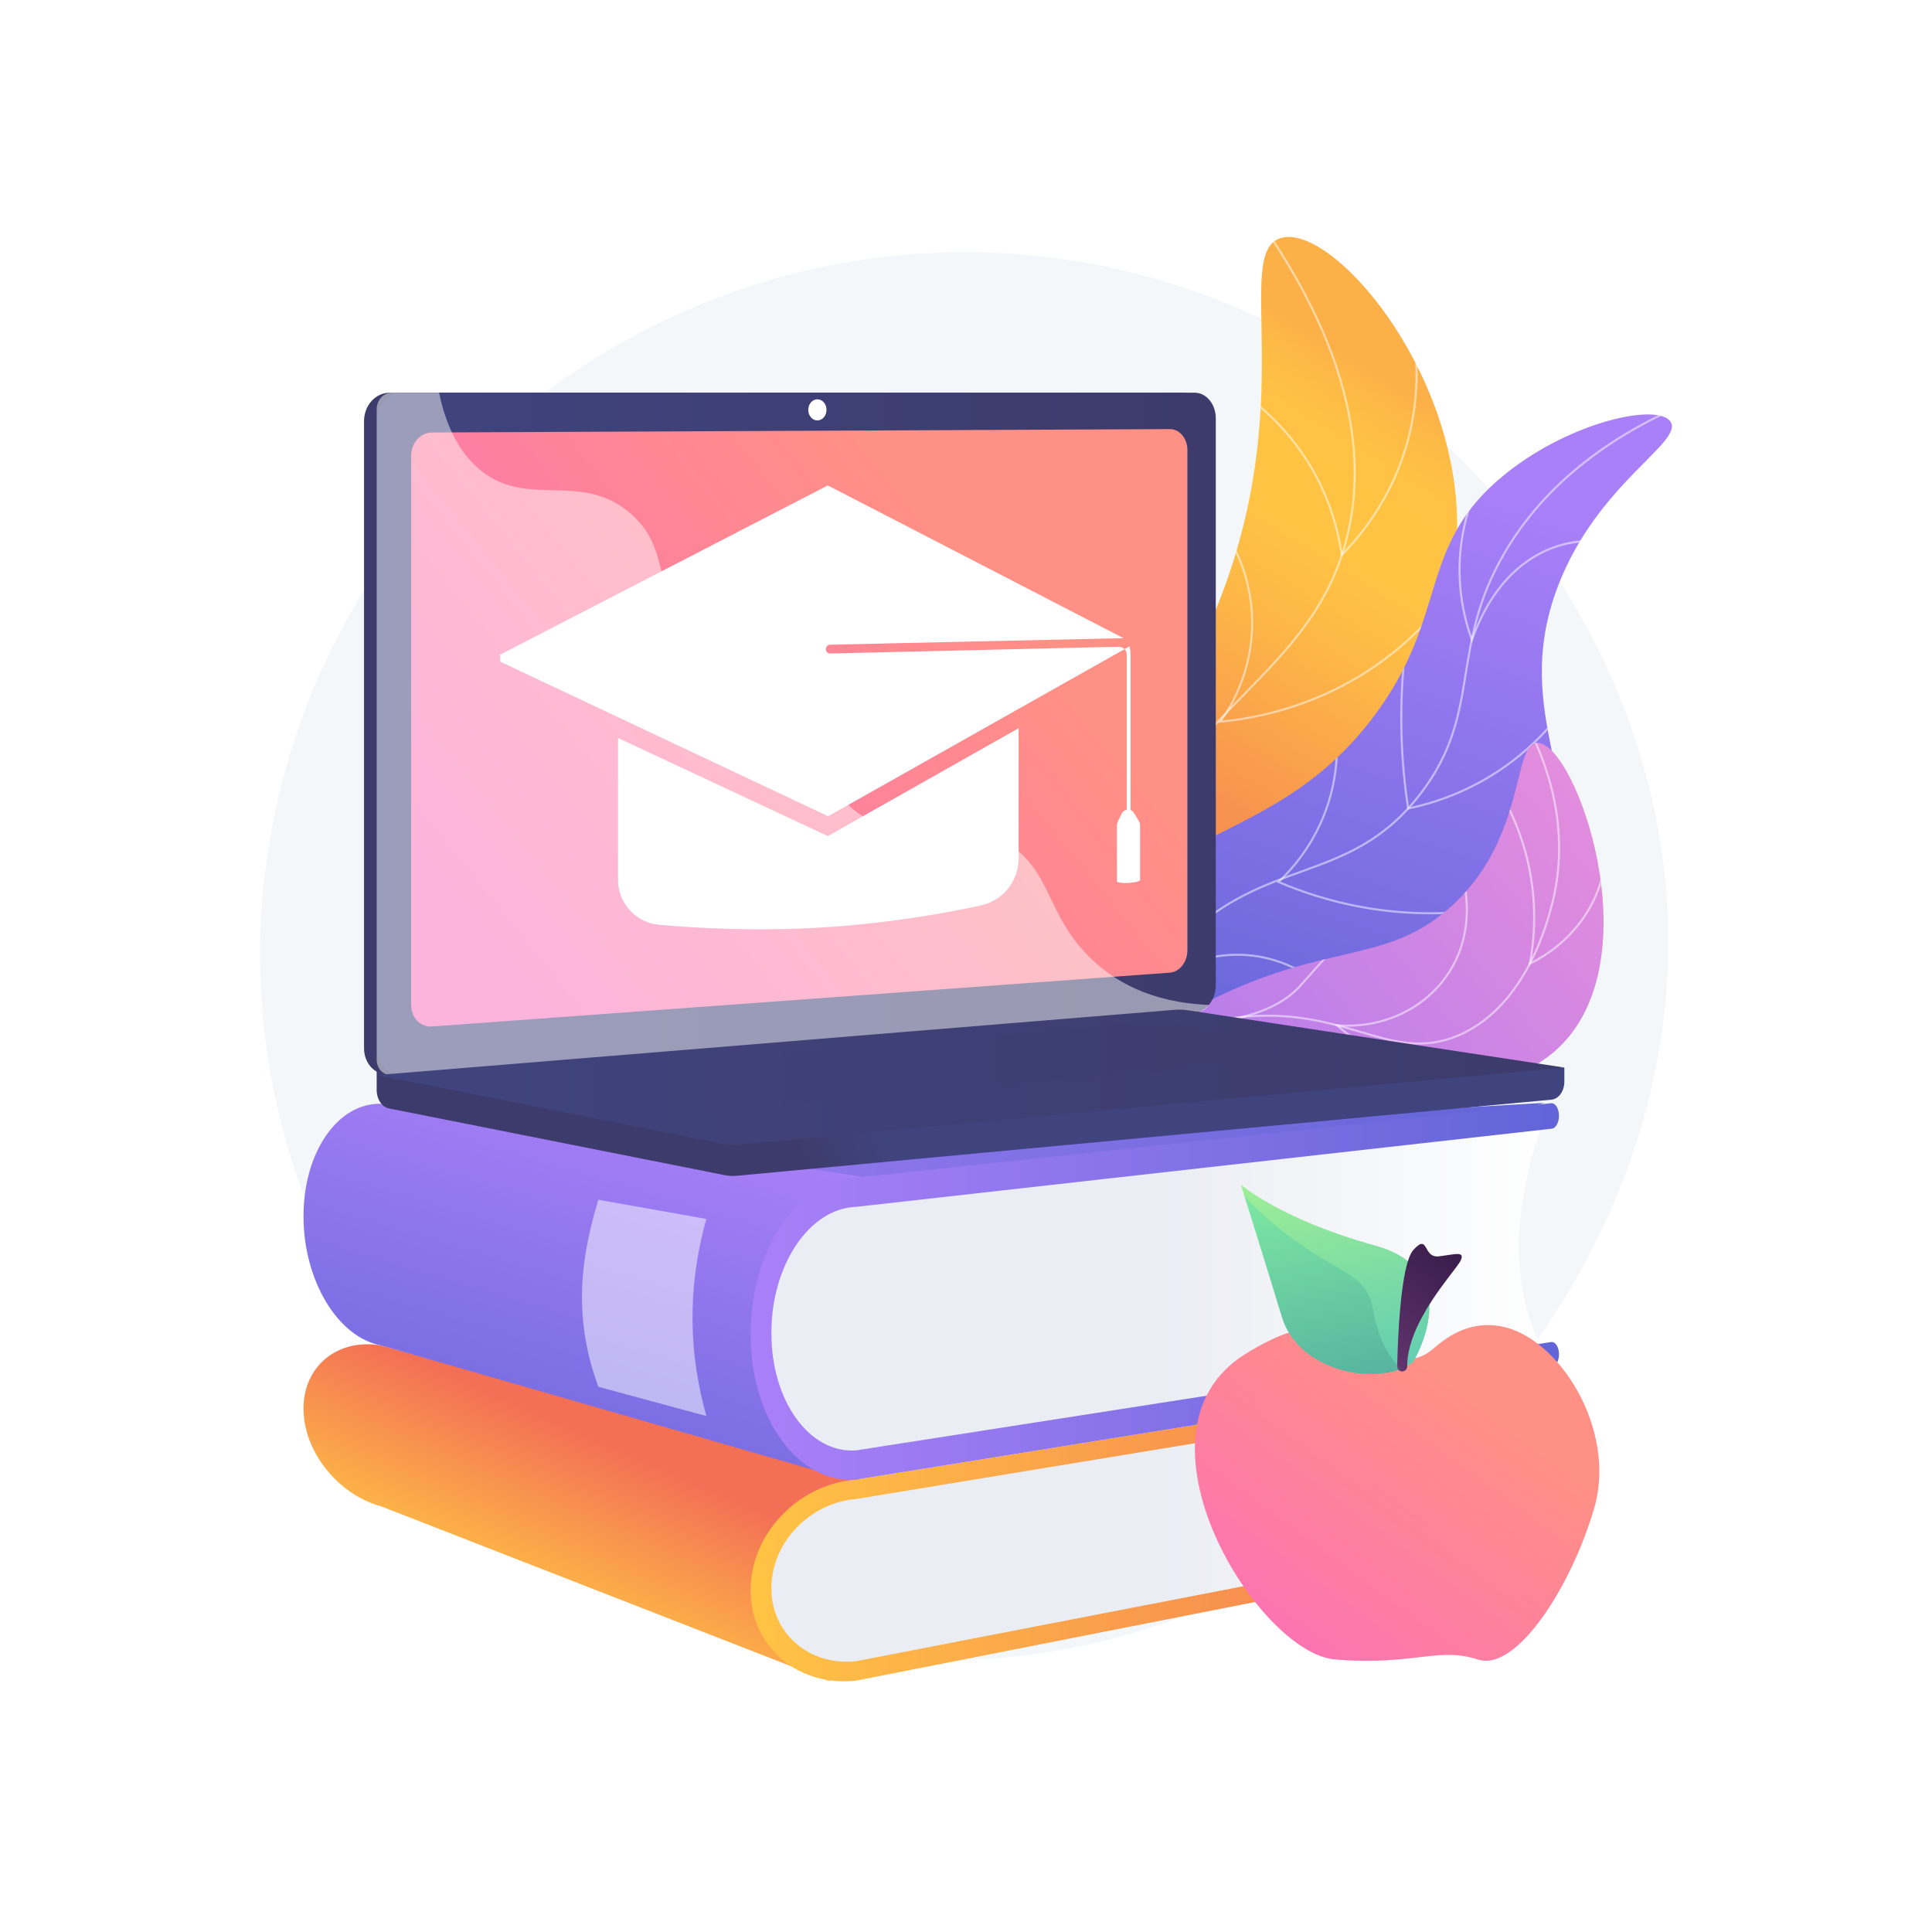 <?xml version="1.0" encoding="utf-8"?>
<!-- Generator: Adobe Illustrator 27.5.0, SVG Export Plug-In . SVG Version: 6.00 Build 0)  -->
<svg version="1.1" xmlns="http://www.w3.org/2000/svg" xmlns:xlink="http://www.w3.org/1999/xlink" x="0px" y="0px"
	 viewBox="0 0 3710 3710" style="enable-background:new 0 0 3710 3710;" xml:space="preserve">
<g id="Background">
	<g>
		<g>
			<rect style="fill:#FFFFFF;" width="3710" height="3710"/>
		</g>
	</g>
</g>
<g id="Illustration">
	<g>
		<path style="fill:#F4F7FA;" d="M1893.626,484.875C1201.323,463.851,601.644,980.439,511.042,1658.266
			c-99.059,741.112,446.151,1407.934,1117.009,1514.736c834.435,132.844,1643.79-635.671,1571.118-1469.394
			C3144.418,1075.471,2597.365,506.245,1893.626,484.875z"/>
		<g>
			<g>
				<g>
					<defs>
						<path id="SVGID_1_" d="M2107.671,2193.111c-40.606-117.321-82.905-296.742-40.012-497.394
							c49.251-230.404,165.816-278.222,267.182-525.291c162.585-396.286,31.388-684.41,124.365-713.221
							c96.77-29.986,340.633,250.599,339.014,554.824c-1.5,281.738-212.98,479.949-233.86,498.954
							c-161.052,146.591-289.395,118.003-391.125,256.439C2075.461,1900.475,2086.091,2073.75,2107.671,2193.111z"/>
					</defs>
					
						<linearGradient id="SVGID_00000121976089514758027880000013700265922486920099_" gradientUnits="userSpaceOnUse" x1="2672.654" y1="740.27" x2="2151.135" y2="1580.068">
						<stop  offset="0" style="stop-color:#FCB148"/>
						<stop  offset="0.052" style="stop-color:#FDBA46"/>
						<stop  offset="0.142" style="stop-color:#FFC244"/>
						<stop  offset="0.318" style="stop-color:#FFC444"/>
						<stop  offset="0.485" style="stop-color:#FDB946"/>
						<stop  offset="0.775" style="stop-color:#F99C4D"/>
						<stop  offset="0.866" style="stop-color:#F8924F"/>
						<stop  offset="1" style="stop-color:#F8924F"/>
					</linearGradient>
					
						<use xlink:href="#SVGID_1_"  style="overflow:visible;fill:url(#SVGID_00000121976089514758027880000013700265922486920099_);"/>
					<clipPath id="SVGID_00000167395633306905465940000008457141073164950966_">
						<use xlink:href="#SVGID_1_"  style="overflow:visible;"/>
					</clipPath>
					<path style="opacity:0.5;clip-path:url(#SVGID_00000167395633306905465940000008457141073164950966_);fill:#FFFFFF;" d="
						M2111.635,2456.6c-79.763-319.87-64.941-595.45,44.049-819.075c65.848-135.102,152.183-223.635,228.355-301.746
						c92.256-94.602,171.931-176.306,203.183-315.394c44.229-196.844-31.197-421.872-224.183-668.837l3.148-2.459
						c193.759,247.954,269.436,474.103,224.932,672.17c-31.499,140.194-111.539,222.272-204.218,317.309
						c-75.964,77.895-162.061,166.184-227.626,300.709c-108.569,222.76-123.293,497.422-43.763,816.357L2111.635,2456.6z"/>
					<path style="opacity:0.5;clip-path:url(#SVGID_00000167395633306905465940000008457141073164950966_);fill:#FFFFFF;" d="
						M2575.111,1069.564l-0.566-3.973c-9.108-64.063-32.131-126.474-66.581-180.487c-54.711-85.78-126.632-134.698-177.332-160.632
						l1.817-3.557c51.141,26.159,123.689,75.505,178.88,162.04c34.042,53.373,57.024,114.868,66.587,178.096
						c49.487-50.62,88.052-111.978,111.652-177.696c40.735-113.431,30.686-216.008,15.081-282.086l3.889-0.917
						c15.727,66.603,25.855,169.999-15.21,284.352c-24.242,67.503-64.143,130.443-115.391,182.014L2575.111,1069.564z"/>
					<path style="opacity:0.5;clip-path:url(#SVGID_00000167395633306905465940000008457141073164950966_);fill:#FFFFFF;" d="
						M2339.108,1388.321l2.559-3.569c24.925-34.762,65.908-107.818,60.336-206.52c-5.107-90.46-47.31-154.97-72.012-185.371
						l3.101-2.52c25.004,30.777,67.728,96.083,72.898,187.664c5.457,96.658-33.178,169.014-58.55,205.494
						c99.301-10.14,194.773-43.164,276.373-95.631c186.974-120.222,253.104-308.83,272.857-384.341l3.865,1.01
						c-19.872,75.964-86.406,265.709-274.561,386.689c-83.322,53.574-181.008,87.004-282.495,96.676L2339.108,1388.321z"/>
					<path style="opacity:0.5;clip-path:url(#SVGID_00000167395633306905465940000008457141073164950966_);fill:#FFFFFF;" d="
						M2138.418,1684.021l-0.1-1.987c-2.29-46.39-2.29-93.391,0-139.699c4.934-99.775,20.613-199.707,46.596-297.021l3.858,1.03
						c-25.912,97.042-41.543,196.694-46.464,296.19c-2.25,45.512-2.284,91.7-0.098,137.315
						c110.111-5.258,215.634-30.892,313.667-76.205c221.728-102.486,342.892-279.379,395.382-375.701l3.507,1.911
						c-52.724,96.756-174.439,274.448-397.211,377.417c-99.098,45.802-205.802,71.595-317.149,76.66L2138.418,1684.021z"/>
				</g>
			</g>
			<g>
				<g>
					<defs>
						<path id="SVGID_00000164507014404367234210000004029730154029067403_" d="M2112.766,2140.992
							c-23.302-83.523-45.815-215.473,10.509-341.783c98.263-220.36,325.876-175.533,512.474-420.451
							c150.499-197.538,81.818-330.896,257.211-470.364c125.875-100.093,291.357-134.866,315.037-98.491
							c25.458,39.107-140.36,118.401-215.796,314.407c-98.162,255.058,74.629,401.392-29.907,561.3
							c-79.51,121.626-209.12,82.323-491.704,219.361C2306.298,1984.641,2186.507,2077.263,2112.766,2140.992z"/>
					</defs>
					
						<linearGradient id="SVGID_00000006681897467456679950000007851734140363550877_" gradientUnits="userSpaceOnUse" x1="2828.225" y1="899.309" x2="2411.058" y2="2143.975">
						<stop  offset="0" style="stop-color:#AA80F9"/>
						<stop  offset="0.996" style="stop-color:#6165D7"/>
					</linearGradient>
					
						<use xlink:href="#SVGID_00000164507014404367234210000004029730154029067403_"  style="overflow:visible;fill:url(#SVGID_00000006681897467456679950000007851734140363550877_);"/>
					<clipPath id="SVGID_00000109015333095395878730000017444486591331417506_">
						<use xlink:href="#SVGID_00000164507014404367234210000004029730154029067403_"  style="overflow:visible;"/>
					</clipPath>
					<path style="opacity:0.5;clip-path:url(#SVGID_00000109015333095395878730000017444486591331417506_);fill:#FFFFFF;" d="
						M2074.113,2431.729l-3.994-0.008c0.322-305.048,75.449-524.026,223.296-650.849c70.321-60.318,138.459-85.007,204.353-108.88
						c80.994-29.346,157.495-57.066,227.913-148.39c62.945-81.635,74.684-154.189,87.111-231.005
						c11.45-70.774,23.291-143.959,74.776-232.082c77.21-132.155,207.257-234.009,386.529-302.733l1.431,3.729
						c-178.404,68.391-307.772,169.669-384.512,301.021c-51.109,87.48-62.889,160.29-74.28,230.703
						c-12.511,77.329-24.328,150.371-87.892,232.806c-71.127,92.246-148.159,120.157-229.714,149.706
						c-65.557,23.752-133.347,48.314-203.113,108.161C2149.092,1909.934,2074.433,2127.895,2074.113,2431.729z"/>
					<path style="opacity:0.5;clip-path:url(#SVGID_00000109015333095395878730000017444486591331417506_);fill:#FFFFFF;" d="
						M2826.458,1234.808l-1.88-5.234c-17.385-48.398-25.327-98.429-23.601-148.703c4.059-118.497,61.565-205.677,95.482-247.097
						l3.089,2.531c-33.598,41.03-90.562,127.379-94.581,244.703c-1.644,47.954,5.597,95.69,21.527,141.975
						c27.179-73.003,67.751-125.768,120.643-156.869c55.57-32.671,106.186-31.246,159.785-29.736
						c33.13,0.927,67.39,1.902,103.283-5.835c109.889-23.684,206.535-124.383,287.256-299.297l3.627,1.673
						c-81.276,176.115-178.859,277.565-290.041,301.528c-36.365,7.836-70.877,6.857-104.239,5.923
						c-53.003-1.496-103.067-2.906-157.647,29.188c-53.323,31.355-93.975,85.191-120.824,160.017L2826.458,1234.808z"/>
					<path style="opacity:0.5;clip-path:url(#SVGID_00000109015333095395878730000017444486591331417506_);fill:#FFFFFF;" d="
						M2702.416,1554.914l-0.318-2.081c-6.931-45.346-11.185-91.535-12.644-137.281c-3.121-97.745,6.326-196.23,28.08-292.722
						l3.897,0.878c-21.68,96.163-31.095,194.311-27.987,291.716c1.433,44.888,5.566,90.199,12.285,134.718
						c66.121-14.032,127.49-40.704,182.424-79.293c83.534-58.676,131.798-131.471,157.577-182.206l3.561,1.81
						c-25.986,51.14-74.635,124.516-158.841,183.664c-55.958,39.304-118.527,66.345-185.974,80.37L2702.416,1554.914z"/>
					<path style="opacity:0.5;clip-path:url(#SVGID_00000109015333095395878730000017444486591331417506_);fill:#FFFFFF;" d="
						M2746.835,1755.753c-16.511,0-33.338-0.558-50.475-1.732c-82.934-5.691-164.386-25.393-242.093-58.557l-2.811-1.199
						l2.227-2.093c39.961-37.551,71.037-84.307,89.873-135.215c15.448-41.754,22.773-85.66,21.773-130.499l3.995-0.09
						c1.012,45.346-6.397,89.748-22.023,131.974c-18.697,50.539-49.323,97.031-88.664,134.638
						c76.449,32.271,156.506,51.462,237.995,57.056c181.472,12.455,328.631-45.012,420.127-95.41l1.927,3.499
						C3035.361,1704.021,2906.09,1755.753,2746.835,1755.753z"/>
					<path style="opacity:0.5;clip-path:url(#SVGID_00000109015333095395878730000017444486591331417506_);fill:#FFFFFF;" d="
						M2574.98,1932.628c-21.921-26.653-69.832-73.928-144.417-91.051c-130.701-30.007-232.915,58.173-244.137,68.326l-3.628,3.281
						l0.295-4.883c2.826-46.986,11.649-93.286,26.223-137.609c24.677-75.045,64.98-143.145,119.789-202.412l2.933,2.711
						c-54.417,58.844-94.431,126.453-118.927,200.95c-13.972,42.489-22.619,86.811-25.722,131.812
						c22.147-18.855,120.514-94.433,244.067-66.068c75.739,17.389,124.364,65.362,146.609,92.409L2574.98,1932.628z"/>
				</g>
			</g>
			<g>
				<g>
					<defs>
						<path id="SVGID_00000021806868139598830900000014320547316948397474_" d="M2101.953,2069.067
							c46.746-40.181,118.905-95.624,215.807-144.978c225.661-114.931,340.004-71.802,463.294-178.487
							c151.571-131.158,122.111-320.394,171.863-319.186c73.148,1.777,220.174,412.862,40.939,584.69
							c-114.79,110.047-322.357,82.607-364.726,75.873c-100.311-15.945-127.526-51.411-229.182-64.664
							C2276.324,2006.198,2170.41,2039.594,2101.953,2069.067z"/>
					</defs>
					
						<linearGradient id="SVGID_00000075876305931930089700000017538627113602588298_" gradientUnits="userSpaceOnUse" x1="3103.814" y1="1583.708" x2="1877.924" y2="2590.691">
						<stop  offset="0.004" style="stop-color:#E38DDD"/>
						<stop  offset="1" style="stop-color:#9571F6"/>
					</linearGradient>
					
						<use xlink:href="#SVGID_00000021806868139598830900000014320547316948397474_"  style="overflow:visible;fill:url(#SVGID_00000075876305931930089700000017538627113602588298_);"/>
					<clipPath id="SVGID_00000148643963608039970720000010419930068548421257_">
						<use xlink:href="#SVGID_00000021806868139598830900000014320547316948397474_"  style="overflow:visible;"/>
					</clipPath>
					<g style="clip-path:url(#SVGID_00000148643963608039970720000010419930068548421257_);">
						<path style="opacity:0.5;fill:#FFFFFF;" d="M2046.409,2104.444l-2.444-3.16c133.829-103.509,267.505-154.962,397.379-152.817
							c70.009,1.135,124.415,17.194,172.415,31.357c63.17,18.645,117.731,34.735,183.707,7.595
							c84.241-34.669,148.59-124.311,181.195-252.418c52.236-205.258-63.406-376.604-100.093-424.23l3.164-2.438
							c36.965,47.987,153.481,220.648,100.798,427.651c-32.922,129.363-98.107,219.969-183.543,255.125
							c-67.281,27.69-122.464,11.401-186.36-7.454c-47.755-14.093-101.883-30.065-171.35-31.193
							C2312.405,1950.309,2179.501,2001.5,2046.409,2104.444z"/>
						<path style="opacity:0.5;fill:#FFFFFF;" d="M2935.005,1854.137l0.747-3.943c11.136-58.825,11.136-118.359,0-176.953
							c-12.269-64.564-38.61-127.385-76.176-181.665l3.284-2.274c37.88,54.737,64.443,118.084,76.816,183.194
							c10.978,57.767,11.224,116.448,0.735,174.469c31.579-16.238,74.26-45.738,105.404-95.989
							c66.403-107.141,27.913-225.055,19.521-247.604l3.744-1.393c8.503,22.856,47.515,142.377-19.872,251.104
							c-32.833,52.978-78.271,83.226-110.606,99.273L2935.005,1854.137z"/>
						<path style="opacity:0.5;fill:#FFFFFF;" d="M2850.6,2077.975c-41.313,0-85.856-5.683-131.734-20.544
							c-55.806-18.075-107.233-47.4-152.852-87.151l-4.567-3.982l6.04,0.487c87.632,7.01,169.729-32.024,214.19-101.922
							c47.487-74.661,31.8-154.88,25.861-177.687l3.865-1.006c6.042,23.201,21.997,104.812-26.356,180.838
							c-44.237,69.547-124.994,109.138-211.864,104.169c44.07,37.414,93.469,65.143,146.915,82.454
							c152.152,49.28,289.608-3.273,341.64-28.162l1.724,3.604C3026.674,2046.665,2947.535,2077.975,2850.6,2077.975z"/>
						<path style="opacity:0.5;fill:#FFFFFF;" d="M2628.359,2175.786c-21.412-45.82-72.361-129.757-173.016-177.145
							c-42.362-19.94-88.178-30.955-136.177-32.737l-0.119-3.987c80.367-7.84,138.87-30.577,173.88-67.581
							c3.152-3.331,7.224-7.942,13.391-14.92c8.293-9.388,20.827-23.575,40.071-44.743c19.212-21.133,38.65-42.122,57.775-62.386
							l2.906,2.738c-19.109,20.252-38.53,41.221-57.724,62.331c-19.226,21.149-31.749,35.324-40.034,44.704
							c-6.194,7.01-10.283,11.639-13.482,15.021c-32.451,34.298-84.459,56.551-154.781,66.275
							c40.656,3.912,79.587,14.533,115.995,31.672c101.791,47.919,153.294,132.76,174.935,179.064L2628.359,2175.786z"/>
					</g>
				</g>
			</g>
		</g>
		<g>
			
				<linearGradient id="SVGID_00000042704007957057469650000004191096273221678257_" gradientUnits="userSpaceOnUse" x1="737.386" y1="2301.089" x2="2965.707" y2="2301.089">
				<stop  offset="0" style="stop-color:#AA80F9"/>
				<stop  offset="0.996" style="stop-color:#6165D7"/>
			</linearGradient>
			<polygon style="fill:url(#SVGID_00000042704007957057469650000004191096273221678257_);" points="737.386,2121.004 
				1793.322,2185.349 2965.707,2117.789 1809.399,2484.388 			"/>
			<g>
				
					<linearGradient id="SVGID_00000122707673547204861780000009031934239501276600_" gradientUnits="userSpaceOnUse" x1="1019.696" y1="3106.095" x2="1168.784" y2="2766.991">
					<stop  offset="0" style="stop-color:#FFC444"/>
					<stop  offset="0.996" style="stop-color:#F36F56"/>
				</linearGradient>
				<path style="fill:url(#SVGID_00000122707673547204861780000009031934239501276600_);" d="M1592.163,3228.093L732.931,2893.01
					c-84.463-22.732-150.086-106.419-150.086-187.576v-0.892c0-81.156,65.623-135.606,150.086-120.707l920.076,256.563
					L1592.163,3228.093z"/>
				<g>
					
						<linearGradient id="SVGID_00000109001477140401121290000017428101549465084858_" gradientUnits="userSpaceOnUse" x1="1477.915" y1="2926.648" x2="2967.144" y2="2926.648">
						<stop  offset="0.494" style="stop-color:#EAEDF3"/>
						<stop  offset="1" style="stop-color:#FFFFFF"/>
					</linearGradient>
					<path style="fill:url(#SVGID_00000109001477140401121290000017428101549465084858_);" d="M2967.144,2949.22l-1334.572,260.696
						c-84.876,9.479-154.657-49.71-154.657-132.336v-56.052c0-82.625,69.781-155.162,154.657-161.917l1334.572-217.228
						C2907.179,2754.015,2893.344,2858.452,2967.144,2949.22z"/>
					
						<linearGradient id="SVGID_00000090294293189513305040000000704524338920111264_" gradientUnits="userSpaceOnUse" x1="1441.481" y1="2927.362" x2="2993.697" y2="2927.362">
						<stop  offset="0" style="stop-color:#FFC444"/>
						<stop  offset="0.996" style="stop-color:#F36F56"/>
					</linearGradient>
					<path style="fill:url(#SVGID_00000090294293189513305040000000704524338920111264_);" d="M2978.938,2964.247l-1335.011,263.064
						c-110.707,12.552-202.446-64.988-202.446-173.085v-1.188c0-108.096,91.739-203.194,202.446-211.829l1335.011-215.088
						c8.156-0.636,14.759,6.155,14.759,15.168c0,9.013-6.602,16.857-14.759,17.521l-1335.011,219.726
						c-89.062,7.251-162.599,83.871-162.599,170.691v1.184c0,86.819,73.537,149.366,162.599,139.573l1335.011-258.426
						c8.156-0.897,14.759,5.684,14.759,14.696S2987.094,2963.323,2978.938,2964.247z"/>
				</g>
			</g>
			<g>
				
					<linearGradient id="SVGID_00000177462300228195983330000009093956173712059779_" gradientUnits="userSpaceOnUse" x1="1242.539" y1="2101.998" x2="970.678" y2="3017.74">
					<stop  offset="0" style="stop-color:#AA80F9"/>
					<stop  offset="0.996" style="stop-color:#6165D7"/>
				</linearGradient>
				<path style="fill:url(#SVGID_00000177462300228195983330000009093956173712059779_);" d="M1627.397,2841.308l-894.466-257.472
					c-84.463-14.899-150.086-125.613-150.086-247.47v-1.339c0-121.857,65.623-218.558,150.086-215.42l947.601,143.797
					L1627.397,2841.308z"/>
				<g>
					
						<linearGradient id="SVGID_00000145052720217155456980000011178966821799791003_" gradientUnits="userSpaceOnUse" x1="1477.915" y1="2475.369" x2="2967.144" y2="2475.369">
						<stop  offset="0.494" style="stop-color:#EAEDF3"/>
						<stop  offset="1" style="stop-color:#FFFFFF"/>
					</linearGradient>
					<path style="fill:url(#SVGID_00000145052720217155456980000011178966821799791003_);" d="M2967.144,2602.47L1708.52,2808.315
						c-126.159,9.515-230.605-83.18-230.605-207.243v-84.163c0-124.063,104.446-227.484,230.605-230.923l1258.624-144.234
						C2906.986,2309.026,2893.54,2465.661,2967.144,2602.47z"/>
					
						<linearGradient id="SVGID_00000107582361256126984960000008243383057367871143_" gradientUnits="userSpaceOnUse" x1="1441.481" y1="2480.026" x2="2993.697" y2="2480.026">
						<stop  offset="0" style="stop-color:#AA80F9"/>
						<stop  offset="0.996" style="stop-color:#6165D7"/>
					</linearGradient>
					<path style="fill:url(#SVGID_00000107582361256126984960000008243383057367871143_);" d="M2978.938,2626.122L1643.927,2841.21
						c-110.707,8.635-202.446-116.257-202.446-278.565v-1.783c0-162.308,91.739-296.635,202.446-299.386l1335.011-143.052
						c8.156-0.203,14.759,10.604,14.759,24.137c0,13.533-6.602,24.702-14.759,24.946l-1335.011,150.016
						c-89.062,2.671-162.599,110.933-162.599,241.293v1.778c0,130.36,73.537,231.059,162.599,224.57l1335.011-208.124
						c8.156-0.594,14.759,9.896,14.759,23.428S2987.094,2625.486,2978.938,2626.122z"/>
				</g>
			</g>
			<path style="opacity:0.5;fill:#FFFFFF;" d="M1356.399,2719.185l-207.357-56.127c-43.62-119.06-40.341-228.429,0-359.148
				l207.357,36.761C1318.111,2478.227,1323.907,2602.823,1356.399,2719.185z"/>
		</g>
		<g>
			
				<linearGradient id="SVGID_00000183953307553575595450000016298205358643730353_" gradientUnits="userSpaceOnUse" x1="1686.129" y1="2139.749" x2="1525.746" y2="2207.11">
				<stop  offset="0" style="stop-color:#40447E"/>
				<stop  offset="0.996" style="stop-color:#3C3B6B"/>
			</linearGradient>
			<path style="fill:url(#SVGID_00000183953307553575595450000016298205358643730353_);" d="M3004.023,2050.006L723.33,2028.009
				v65.086c0,17.665,9.948,32.687,23.42,35.364l644.912,128.166c7.654,1.521,15.415,1.925,23.138,1.203l1564.439-146.13
				c13.967-1.304,24.784-16.372,24.784-34.522V2050.006z"/>
			<g>
				
					<linearGradient id="SVGID_00000003092753958605547010000011061381723595566006_" gradientUnits="userSpaceOnUse" x1="1470.408" y1="1364.613" x2="1292.267" y2="1439.432">
					<stop  offset="0" style="stop-color:#40447E"/>
					<stop  offset="0.996" style="stop-color:#3C3B6B"/>
				</linearGradient>
				<path style="fill:url(#SVGID_00000003092753958605547010000011061381723595566006_);" d="M2269.838,1944.499L748.431,2063.565
					c-27.225,2.13-49.36-20.509-49.36-50.572V808.525c0-30.064,22.135-54.436,49.36-54.436h1521.407
					c22.429,0,40.563,22.031,40.563,49.209v1088.817C2310.402,1919.292,2292.267,1942.743,2269.838,1944.499z"/>
				
					<linearGradient id="SVGID_00000000198581993509775070000000422594697457512116_" gradientUnits="userSpaceOnUse" x1="723.33" y1="1408.897" x2="2334.661" y2="1408.897">
					<stop  offset="0" style="stop-color:#40447E"/>
					<stop  offset="0.996" style="stop-color:#3C3B6B"/>
				</linearGradient>
				<path style="fill:url(#SVGID_00000000198581993509775070000000422594697457512116_);" d="M2294.097,1944.499L772.69,2063.565
					c-27.225,2.13-49.36-20.509-49.36-50.572V808.525c0-30.064,22.135-54.436,49.36-54.436h1521.407
					c22.429,0,40.564,22.031,40.564,49.209v1088.817C2334.661,1919.292,2316.527,1942.743,2294.097,1944.499z"/>
				
					<linearGradient id="SVGID_00000009588126237092899210000009700891206861492105_" gradientUnits="userSpaceOnUse" x1="1858.666" y1="1086.82" x2="953.326" y2="1822.73">
					<stop  offset="0" style="stop-color:#FF9085"/>
					<stop  offset="1" style="stop-color:#FB6FBB"/>
				</linearGradient>
				<path style="fill:url(#SVGID_00000009588126237092899210000009700891206861492105_);" d="M2246.701,1867.735L829.669,1971.161
					c-22.155,1.617-40.159-16.965-40.159-41.508V875.139c0-24.543,18.004-44.522,40.159-44.623l1417.032-6.494
					c18.502-0.085,33.469,17.968,33.469,40.323v960.473C2280.17,1847.171,2265.204,1866.385,2246.701,1867.735z"/>
				<path style="fill:#FFFFFF;" d="M1587.125,787.034c0,11.191-7.831,20.29-17.501,20.323c-9.682,0.033-17.539-9.034-17.539-20.25
					c0-11.217,7.857-20.316,17.539-20.324C1579.295,766.776,1587.125,775.842,1587.125,787.034z"/>
				<path style="opacity:0.48;fill:#FFFFFF;" d="M1927.538,1614.155c-117.287-69.885-209.509,18.667-298.51-68.704
					c-53.959-52.97-27.467-92.471-93.862-171.628c-73.537-87.674-121.414-58.202-195.317-137.109
					c-93.446-99.773-46.71-177.398-127.202-249.032c-97.648-86.902-202.956-6.469-295.911-89.81
					c-40.092-35.945-62.089-88.204-73.577-143.782H752.21c-15.938,0-28.88,14.305-28.88,31.952v1248.536
					c0,17.646,12.943,30.935,28.88,29.682l1550.564-121.886c7.609-0.598,14.357-5.518,18.687-12.651
					c-113.505-4.581-183.238-46.72-227.813-90.281C2006.447,1754.221,2021.572,1670.184,1927.538,1614.155z"/>
			</g>
			
				<linearGradient id="SVGID_00000169555805809233146160000001963568238727406232_" gradientUnits="userSpaceOnUse" x1="723.33" y1="2068.774" x2="3004.023" y2="2068.774">
				<stop  offset="0" style="stop-color:#40447E"/>
				<stop  offset="0.996" style="stop-color:#3C3B6B"/>
			</linearGradient>
			<path style="fill:url(#SVGID_00000169555805809233146160000001963568238727406232_);" d="M2256.135,1939.099L723.33,2064.428
				l668.332,132.82c7.654,1.521,15.415,1.925,23.138,1.203l1589.224-148.445l-723.505-110.056
				C2272.426,1938.719,2264.266,1938.434,2256.135,1939.099z"/>
			
				<linearGradient id="SVGID_00000124856504350290673230000002441632153122678953_" gradientUnits="userSpaceOnUse" x1="946.99" y1="2048.08" x2="2618.039" y2="2048.08">
				<stop  offset="0" style="stop-color:#40447E"/>
				<stop  offset="0.996" style="stop-color:#3C3B6B"/>
			</linearGradient>
			<polygon style="opacity:0.3;fill:url(#SVGID_00000124856504350290673230000002441632153122678953_);" points="946.99,2067.58 
				2223.096,1961.685 2618.039,2021.277 1352.926,2134.475 			"/>
			<g>
				<polygon style="fill:#FFFFFF;" points="2167.667,1230.703 1885.583,1085.007 1589.672,932.167 958.662,1258.087 
					960.672,1259.035 960.672,1270.605 1590.286,1567.408 2167.104,1242.226 2167.104,1231.18 2166.807,1231.187 				"/>
				<path style="fill:#FFFFFF;" d="M1956.077,1398.344l-366.405,207.182l-402.825-188.347v272.507
					c0,44.665,34.007,82.004,78.487,86.063c72.071,6.576,186.923,13.073,315.314,5.158c124.993-7.705,234.458-27.394,302.442-42.028
					c42.603-9.17,72.988-46.849,72.988-90.427V1398.344z"/>
				<g>
					<path style="fill:#FFFFFF;" d="M2167.321,1655.483c-4.062,0.223-3.71-3.392-3.71-7.826V1256.21
						c0-8.855-8.237-14.469-16.365-14.278l-553.297,12.983c-4.423,0.104-8.011-3.638-8.011-8.267c0-4.629,3.588-8.535,8.011-8.634
						l553.297-12.303c16.248-0.362,23.783,12.616,23.783,30.317v391.225C2171.029,1651.686,2171.381,1655.26,2167.321,1655.483z"/>
				</g>
				
					<linearGradient id="SVGID_00000117653405592032689870000003346326080882397841_" gradientUnits="userSpaceOnUse" x1="1969.53" y1="1168.248" x2="1086.216" y2="1886.254">
					<stop  offset="0" style="stop-color:#FF9085"/>
					<stop  offset="1" style="stop-color:#FB6FBB"/>
				</linearGradient>
				<path style="fill:url(#SVGID_00000117653405592032689870000003346326080882397841_);" d="M2179.076,1235.54
					c-3.758-7.272,1.497-10.569-8.04-10.357l-577.088,12.833c-4.423,0.099-8.011,4.004-8.011,8.633c0,4.628,3.589,8.37,8.011,8.267
					l553.297-12.983c4.511-0.106,9.049,1.581,12.2,4.612l7.658-4.318L2179.076,1235.54z"/>
				<path style="fill:#FFFFFF;" d="M2184.931,1573.221l-7.224-11.791c-2.389-4.492-7.358-7.071-12.21-6.756
					c-4.855,0.315-9.516,3.51-11.775,8.314l-6.379,12.972c-1.473,3.134-2.529,6.591-2.529,10.049v106.642
					c0,2.29,11.114,3.503,22.292,2.855c11.159-0.646,22.216-3.137,22.216-5.419v-106.582
					C2189.321,1579.825,2186.591,1576.342,2184.931,1573.221z"/>
			</g>
		</g>
		<g>
			
				<linearGradient id="SVGID_00000083797627578347683290000015735830073555893632_" gradientUnits="userSpaceOnUse" x1="2803.075" y1="2668.351" x2="2386.193" y2="3234.564">
				<stop  offset="0" style="stop-color:#FF9085"/>
				<stop  offset="1" style="stop-color:#FB6FBB"/>
			</linearGradient>
			<path style="fill:url(#SVGID_00000083797627578347683290000015735830073555893632_);" d="M2752.024,2590.177
				c-33.976,29.813-85.218,27.387-116.807-4.944c-39.378-40.304-113.243-67.653-245.616,16.124
				c-236.44,149.639,24.889,572.9,174.219,585.266c149.331,12.366,199.108-24.81,273.773,0
				c74.665,24.81,180.441-141.231,223.996-291.54s-68.443-328.741-180.442-348.412
				C2826.026,2536.989,2784.468,2561.708,2752.024,2590.177z"/>
			
				<linearGradient id="SVGID_00000033357640889306446090000000034836449709124279_" gradientUnits="userSpaceOnUse" x1="2803.075" y1="2668.351" x2="2386.192" y2="3234.565">
				<stop  offset="0" style="stop-color:#FF9085"/>
				<stop  offset="1" style="stop-color:#FB6FBB"/>
			</linearGradient>
			<path style="opacity:0.3;fill:url(#SVGID_00000033357640889306446090000000034836449709124279_);" d="M2947.188,3043.528
				c0,0,0,0-56.86,35.159c-56.862,35.159-80.709-101.521-185.261-187.383c-104.552-85.862-309.992-24.052-298.985-171.65
				c5.487-73.583,42.429-127.802,78.099-163.68c-27.608,8.364-58.972,22.849-94.578,45.382
				c-236.441,149.64,24.888,572.9,174.218,585.266c149.332,12.366,199.108-24.81,273.774,0
				c64.105,21.3,151.139-98.078,202.041-227.398L2947.188,3043.528z"/>
			
				<linearGradient id="SVGID_00000066507753652874963360000003446899111034483853_" gradientUnits="userSpaceOnUse" x1="2531.099" y1="2228.978" x2="2643.086" y2="2761.953">
				<stop  offset="0" style="stop-color:#A1F094"/>
				<stop  offset="1" style="stop-color:#4FC3BA"/>
			</linearGradient>
			<path style="fill:url(#SVGID_00000066507753652874963360000003446899111034483853_);" d="M2713.599,2615.446
				c0,0,106.881-174.091-73.542-223.863c-180.423-49.772-257.155-116.55-257.155-116.55s45.624,145.098,78.806,254.217
				S2654.416,2663.033,2713.599,2615.446z"/>
			
				<linearGradient id="SVGID_00000176740595604149822380000005463048874380000407_" gradientUnits="userSpaceOnUse" x1="2820.655" y1="2360.757" x2="2605.919" y2="2652.415">
				<stop  offset="0" style="stop-color:#311944"/>
				<stop  offset="1" style="stop-color:#6B3976"/>
			</linearGradient>
			<path style="fill:url(#SVGID_00000176740595604149822380000005463048874380000407_);" d="M2762.835,2412.527
				c-31.108,3.592-18.665-45.068-48.49-12.596c-25.959,28.263-30.54,183.939-31.292,223.828c-0.099,5.193,3.955,9.503,9.144,9.741
				l0,0c5.468,0.251,10.033-4.118,10.007-9.593c-0.391-85.769,92.132-182.566,102.108-202.239
				C2814.681,2401.221,2793.943,2408.936,2762.835,2412.527z"/>
			
				<linearGradient id="SVGID_00000107579434220224781950000002677975985170303655_" gradientUnits="userSpaceOnUse" x1="2492.987" y1="2236.987" x2="2604.974" y2="2769.959">
				<stop  offset="0" style="stop-color:#38E8C7"/>
				<stop  offset="1" style="stop-color:#425F63"/>
			</linearGradient>
			<path style="opacity:0.3;fill:url(#SVGID_00000107579434220224781950000002677975985170303655_);" d="M2636.332,2514.197
				c-14.118-78.195-74.658-63.784-197.014-169.55c-19.716-17.042-36.13-33.304-49.822-48.603
				c13.826,44.12,46.696,149.296,72.213,233.207c29.587,97.3,159.626,127.446,229.412,99.098
				C2668.059,2607.944,2646.964,2573.09,2636.332,2514.197z"/>
		</g>
	</g>
</g>
</svg>
